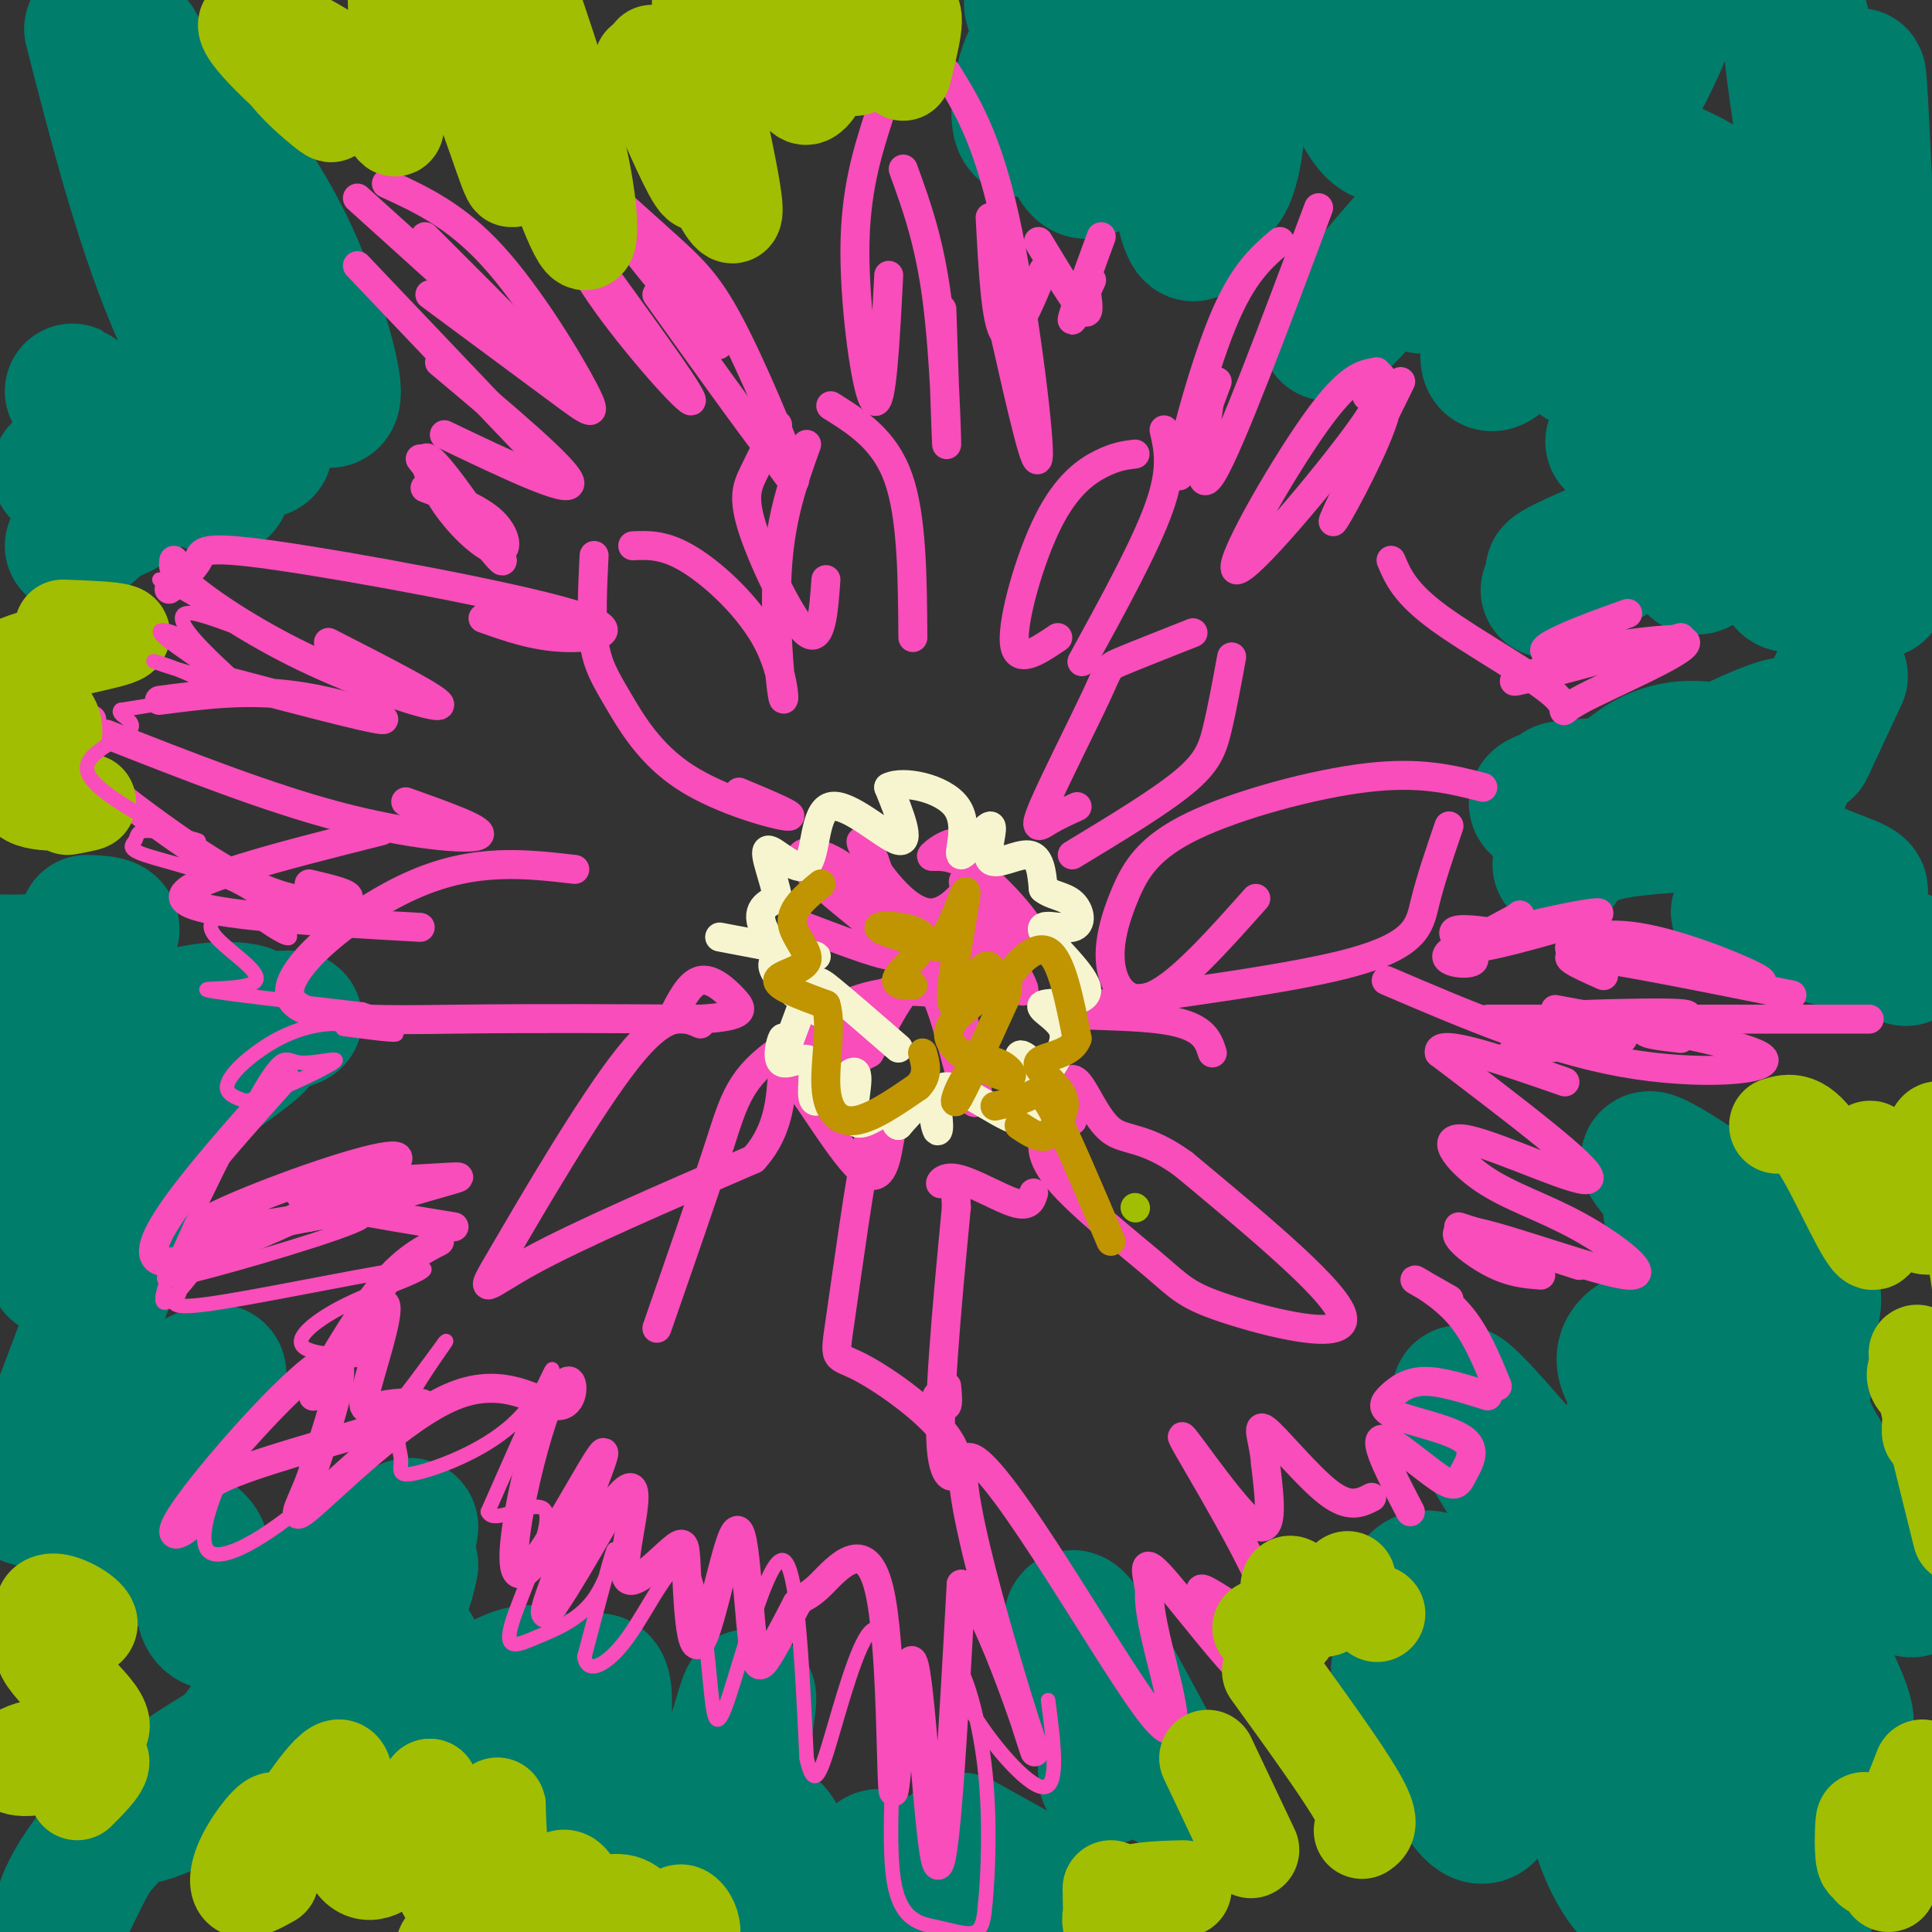 <svg viewBox='0 0 400 400' version='1.1' xmlns='http://www.w3.org/2000/svg' xmlns:xlink='http://www.w3.org/1999/xlink'><rect x="0" y="0" width="400" height="400" fill="#333333" stroke="none"/><g fill='none' stroke='#017D6C' stroke-width='28' stroke-linecap='round' stroke-linejoin='round'><path d='M19,6c5.089,19.822 10.178,39.644 17,56c6.822,16.356 15.378,29.244 18,31c2.622,1.756 -0.689,-7.622 -4,-17'/><path d='M28,17c15.975,28.955 31.950,57.911 33,57c1.050,-0.911 -12.824,-31.688 -17,-43c-4.176,-11.312 1.348,-3.158 6,4c4.652,7.158 8.432,13.321 12,22c3.568,8.679 6.922,19.875 7,24c0.078,4.125 -3.121,1.179 -7,-7c-3.879,-8.179 -8.440,-21.589 -13,-35'/><path d='M32,16c-3.201,-5.826 -6.403,-11.651 -2,-3c4.403,8.651 16.409,31.779 21,39c4.591,7.221 1.767,-1.467 0,-5c-1.767,-3.533 -2.476,-1.913 -3,-1c-0.524,0.913 -0.864,1.118 -1,4c-0.136,2.882 -0.068,8.441 0,14'/><path d='M44,72c-6.344,4.730 -12.687,9.461 -12,14c0.687,4.539 8.405,8.888 12,12c3.595,3.112 3.067,4.989 -5,0c-8.067,-4.989 -23.672,-16.843 -24,-17c-0.328,-0.157 14.621,11.384 18,16c3.379,4.616 -4.810,2.308 -13,0'/><path d='M20,97c-4.600,0.019 -9.600,0.066 -7,1c2.600,0.934 12.800,2.756 14,5c1.200,2.244 -6.600,4.912 -6,3c0.600,-1.912 9.600,-8.403 10,-8c0.400,0.403 -7.800,7.702 -16,15'/><path d='M18,191c2.971,0.114 5.942,0.228 5,2c-0.942,1.772 -5.798,5.202 -15,6c-9.202,0.798 -22.751,-1.036 -19,1c3.751,2.036 24.802,7.942 34,12c9.198,4.058 6.541,6.268 5,8c-1.541,1.732 -1.968,2.986 -8,2c-6.032,-0.986 -17.668,-4.213 -22,-5c-4.332,-0.787 -1.359,0.865 3,3c4.359,2.135 10.102,4.753 16,6c5.898,1.247 11.949,1.124 18,1'/><path d='M35,227c-0.644,1.146 -11.255,3.510 -18,6c-6.745,2.490 -9.623,5.104 -2,2c7.623,-3.104 25.746,-11.926 22,-8c-3.746,3.926 -29.363,20.602 -27,19c2.363,-1.602 32.706,-21.481 41,-28c8.294,-6.519 -5.459,0.322 -11,2c-5.541,1.678 -2.869,-1.806 0,-4c2.869,-2.194 5.934,-3.097 9,-4'/><path d='M49,212c4.746,-1.007 12.113,-1.524 12,-1c-0.113,0.524 -7.704,2.090 -14,2c-6.296,-0.090 -11.298,-1.836 -8,-3c3.298,-1.164 14.894,-1.745 13,1c-1.894,2.745 -17.279,8.816 -27,19c-9.721,10.184 -13.777,24.481 -14,30c-0.223,5.519 3.389,2.259 7,-1'/><path d='M18,259c3.666,-3.580 9.330,-12.031 7,-3c-2.330,9.031 -12.656,35.544 -17,47c-4.344,11.456 -2.708,7.853 7,0c9.708,-7.853 27.488,-19.958 30,-19c2.512,0.958 -10.244,14.979 -23,29'/><path d='M22,313c-3.283,6.968 0.011,9.889 3,10c2.989,0.111 5.674,-2.586 9,-4c3.326,-1.414 7.294,-1.544 8,3c0.706,4.544 -1.848,13.762 3,14c4.848,0.238 17.100,-8.503 25,-12c7.900,-3.497 11.450,-1.748 15,0'/><path d='M85,324c-1.342,8.638 -12.197,30.235 -13,31c-0.803,0.765 8.444,-19.300 6,-18c-2.444,1.300 -16.581,23.965 -14,19c2.581,-4.965 21.880,-37.562 21,-40c-0.880,-2.438 -21.940,25.281 -43,53'/><path d='M42,369c-10.304,9.211 -14.563,5.738 -19,10c-4.437,4.262 -9.050,16.260 -10,17c-0.950,0.740 1.765,-9.777 15,-21c13.235,-11.223 36.991,-23.153 48,-29c11.009,-5.847 9.272,-5.613 10,-3c0.728,2.613 3.922,7.604 7,9c3.078,1.396 6.039,-0.802 9,-3'/><path d='M102,349c3.966,-1.841 9.381,-4.945 11,0c1.619,4.945 -0.559,17.938 -1,21c-0.441,3.062 0.854,-3.807 4,-11c3.146,-7.193 8.144,-14.709 9,-9c0.856,5.709 -2.430,24.644 -2,29c0.430,4.356 4.577,-5.866 9,-8c4.423,-2.134 9.121,3.819 12,5c2.879,1.181 3.940,-2.409 5,-6'/><path d='M149,370c2.501,-7.140 6.255,-21.990 6,-18c-0.255,3.990 -4.518,26.821 -4,32c0.518,5.179 5.815,-7.295 9,-5c3.185,2.295 4.256,19.357 8,21c3.744,1.643 10.162,-12.135 13,-15c2.838,-2.865 2.097,5.181 3,8c0.903,2.819 3.452,0.409 6,-2'/><path d='M190,391c1.667,-1.000 2.833,-2.500 4,-4'/><path d='M199,381c0.000,0.000 18.000,10.000 18,10'/><path d='M229,368c0.000,0.000 -1.000,-19.000 -1,-19'/><path d='M228,345c0.000,0.000 0.100,0.100 0.1,0.1'/><path d='M229,355c1.756,7.244 3.511,14.489 1,8c-2.511,-6.489 -9.289,-26.711 -8,-28c1.289,-1.289 10.644,16.356 20,34'/><path d='M311,338c-7.499,-7.121 -14.998,-14.242 -18,-10c-3.002,4.242 -1.506,19.848 -2,22c-0.494,2.152 -2.979,-9.152 0,-3c2.979,6.152 11.423,29.758 16,29c4.577,-0.758 5.289,-25.879 6,-51'/><path d='M313,325c1.553,-8.244 2.437,-3.354 4,-3c1.563,0.354 3.805,-3.828 8,8c4.195,11.828 10.341,39.665 12,44c1.659,4.335 -1.171,-14.833 -4,-34'/><path d='M325,320c-4.958,-8.446 -9.917,-16.893 -5,-8c4.917,8.893 19.708,35.125 16,31c-3.708,-4.125 -25.917,-38.607 -32,-50c-6.083,-11.393 3.958,0.304 14,12'/><path d='M318,305c5.844,3.285 13.453,5.496 20,14c6.547,8.504 12.033,23.300 10,17c-2.033,-6.300 -11.586,-33.696 -10,-42c1.586,-8.304 14.310,2.485 16,4c1.690,1.515 -7.655,-6.242 -17,-14'/><path d='M337,284c-2.212,-4.080 0.758,-7.279 7,-8c6.242,-0.721 15.758,1.037 15,-4c-0.758,-5.037 -11.788,-16.868 -13,-21c-1.212,-4.132 7.394,-0.566 16,3'/><path d='M362,255c-1.792,0.577 -3.583,1.155 -9,-3c-5.417,-4.155 -14.458,-13.042 -11,-12c3.458,1.042 19.417,12.012 27,19c7.583,6.988 6.792,9.994 6,13'/><path d='M374,285c-1.140,3.113 -2.279,6.226 2,14c4.279,7.774 13.977,20.210 18,26c4.023,5.790 2.371,4.936 -5,1c-7.371,-3.936 -20.460,-10.952 -27,-15c-6.540,-4.048 -6.530,-5.128 -1,4c5.530,9.128 16.580,28.465 20,37c3.420,8.535 -0.790,6.267 -5,4'/><path d='M369,359c2.833,14.250 5.667,28.500 6,33c0.333,4.500 -1.833,-0.750 -4,-6'/><path d='M362,379c-2.005,-2.689 -4.010,-5.379 -4,0c0.010,5.379 2.036,18.826 -1,20c-3.036,1.174 -11.134,-9.926 -15,-15c-3.866,-5.074 -3.500,-4.122 -3,-1c0.500,3.122 1.136,8.415 0,9c-1.136,0.585 -4.042,-3.540 -6,-8c-1.958,-4.460 -2.968,-9.257 -2,-7c0.968,2.257 3.915,11.569 6,9c2.085,-2.569 3.310,-17.020 6,-24c2.690,-6.980 6.845,-6.490 11,-6'/><path d='M361,351c-3.844,-7.556 -7.689,-15.111 -6,-16c1.689,-0.889 8.911,4.889 10,4c1.089,-0.889 -3.956,-8.444 -9,-16'/><path d='M323,179c1.961,-2.801 3.921,-5.602 12,-7c8.079,-1.398 22.275,-1.393 22,-3c-0.275,-1.607 -15.021,-4.826 -26,-5c-10.979,-0.174 -18.190,2.696 -8,4c10.190,1.304 37.782,1.044 37,0c-0.782,-1.044 -29.938,-2.870 -36,-4c-6.062,-1.130 10.969,-1.565 28,-2'/><path d='M352,162c8.043,-0.663 14.151,-1.320 13,-3c-1.151,-1.680 -9.563,-4.382 -16,-4c-6.437,0.382 -10.901,3.849 -14,7c-3.099,3.151 -4.834,5.986 4,2c8.834,-3.986 28.237,-14.792 32,-14c3.763,0.792 -8.115,13.181 -6,21c2.115,7.819 18.223,11.067 20,13c1.777,1.933 -10.778,2.552 -14,4c-3.222,1.448 2.889,3.724 9,6'/><path d='M380,194c6.807,2.469 19.326,5.642 13,4c-6.326,-1.642 -31.496,-8.097 -33,-9c-1.504,-0.903 20.659,3.748 23,2c2.341,-1.748 -15.139,-9.894 -22,-14c-6.861,-4.106 -3.103,-4.173 0,-6c3.103,-1.827 5.552,-5.413 8,-9'/><path d='M374,155c0.000,0.000 7.000,-15.000 7,-15'/><path d='M380,111c-5.275,7.138 -10.550,14.276 -11,7c-0.450,-7.276 3.924,-28.965 5,-47c1.076,-18.035 -1.146,-32.415 -3,-33c-1.854,-0.585 -3.339,12.625 -2,28c1.339,15.375 5.502,32.915 8,39c2.498,6.085 3.333,0.716 4,0c0.667,-0.716 1.168,3.223 1,-7c-0.168,-10.223 -1.004,-34.606 -3,-55c-1.996,-20.394 -5.153,-36.798 -7,-42c-1.847,-5.202 -2.385,0.800 0,18c2.385,17.200 7.692,45.600 13,74'/><path d='M385,93c3.167,22.380 4.585,41.332 4,20c-0.585,-21.332 -3.173,-82.946 -4,-95c-0.827,-12.054 0.107,25.454 4,54c3.893,28.546 10.746,48.131 9,43c-1.746,-5.131 -12.090,-34.977 -23,-53c-10.910,-18.023 -22.388,-24.225 -29,-27c-6.612,-2.775 -8.360,-2.125 -12,2c-3.640,4.125 -9.172,11.726 -12,10c-2.828,-1.726 -2.951,-12.779 -2,-14c0.951,-1.221 2.975,7.389 5,16'/><path d='M325,49c3.053,5.530 8.184,11.356 12,13c3.816,1.644 6.315,-0.893 8,-3c1.685,-2.107 2.556,-3.783 2,-5c-0.556,-1.217 -2.540,-1.974 -9,4c-6.460,5.974 -17.398,18.679 -7,17c10.398,-1.679 42.132,-17.743 42,-15c-0.132,2.743 -32.128,24.292 -38,30c-5.872,5.708 14.381,-4.425 23,-6c8.619,-1.575 5.606,5.407 4,10c-1.606,4.593 -1.803,6.796 -2,9'/><path d='M360,103c-1.380,3.866 -3.829,9.031 -6,12c-2.171,2.969 -4.064,3.742 -3,-1c1.064,-4.742 5.084,-15.000 4,-16c-1.084,-1.000 -7.271,7.257 -16,13c-8.729,5.743 -20.000,8.972 -17,7c3.000,-1.972 20.269,-9.146 20,-8c-0.269,1.146 -18.077,10.613 -21,12c-2.923,1.387 9.038,-5.307 21,-12'/><path d='M342,110c5.762,-4.671 9.666,-10.349 12,-15c2.334,-4.651 3.099,-8.276 4,-11c0.901,-2.724 1.939,-4.546 -3,-7c-4.939,-2.454 -15.856,-5.539 -22,-8c-6.144,-2.461 -7.517,-4.298 -7,-8c0.517,-3.702 2.922,-9.271 0,-6c-2.922,3.271 -11.171,15.381 -15,19c-3.829,3.619 -3.237,-1.252 -2,-5c1.237,-3.748 3.118,-6.374 5,-9'/><path d='M314,60c-0.863,2.182 -5.522,12.137 -5,11c0.522,-1.137 6.224,-13.365 10,-21c3.776,-7.635 5.625,-10.679 -1,-6c-6.625,4.679 -21.724,17.079 -24,15c-2.276,-2.079 8.272,-18.637 6,-18c-2.272,0.637 -17.363,18.468 -20,22c-2.637,3.532 7.182,-7.234 17,-18'/><path d='M297,45c-4.010,4.289 -22.534,24.012 -22,24c0.534,-0.012 20.127,-19.757 30,-37c9.873,-17.243 10.028,-31.983 9,-36c-1.028,-4.017 -3.238,2.688 0,4c3.238,1.312 11.925,-2.768 8,-1c-3.925,1.768 -20.463,9.384 -37,17'/><path d='M285,16c-2.612,-3.196 9.357,-19.686 12,-16c2.643,3.686 -4.041,27.547 -10,28c-5.959,0.453 -11.192,-22.501 -16,-32c-4.808,-9.499 -9.189,-5.543 -12,-4c-2.811,1.543 -4.052,0.673 -4,2c0.052,1.327 1.395,4.850 0,9c-1.395,4.150 -5.529,8.925 -5,8c0.529,-0.925 5.723,-7.550 7,-7c1.277,0.550 -1.361,8.275 -4,16'/><path d='M253,20c-1.205,5.547 -2.217,11.413 -2,15c0.217,3.587 1.662,4.894 3,2c1.338,-2.894 2.567,-9.987 2,-14c-0.567,-4.013 -2.930,-4.944 -5,-3c-2.070,1.944 -3.845,6.763 -5,11c-1.155,4.237 -1.688,7.892 -1,12c0.688,4.108 2.599,8.670 3,2c0.401,-6.670 -0.707,-24.571 -2,-33c-1.293,-8.429 -2.771,-7.385 -5,-3c-2.229,4.385 -5.208,12.110 -7,14c-1.792,1.890 -2.396,-2.055 -3,-6'/><path d='M231,17c-2.210,-3.628 -6.233,-9.700 -9,-11c-2.767,-1.300 -4.276,2.170 -4,8c0.276,5.830 2.336,14.020 4,18c1.664,3.980 2.932,3.750 4,3c1.068,-0.750 1.938,-2.018 0,-8c-1.938,-5.982 -6.682,-16.676 -10,-17c-3.318,-0.324 -5.210,9.723 -5,14c0.210,4.277 2.520,2.784 4,2c1.480,-0.784 2.129,-0.860 3,-3c0.871,-2.140 1.965,-6.345 1,-11c-0.965,-4.655 -3.990,-9.758 -5,-11c-1.010,-1.242 -0.005,1.379 1,4'/><path d='M215,5c12.714,-2.656 44.000,-11.297 64,-16c20.000,-4.703 28.713,-5.470 33,-1c4.287,4.470 4.147,14.175 8,13c3.853,-1.175 11.698,-13.232 14,-10c2.302,3.232 -0.940,21.753 -1,29c-0.060,7.247 3.061,3.220 6,-2c2.939,-5.220 5.697,-11.634 6,-13c0.303,-1.366 -1.848,2.317 -4,6'/></g>
<g fill='none' stroke='#F84DBA' stroke-width='6' stroke-linecap='round' stroke-linejoin='round'><path d='M196,287c0.167,1.833 0.333,3.667 0,4c-0.333,0.333 -1.167,-0.833 -2,-2'/><path d='M123,115c-0.325,6.662 -0.651,13.324 0,18c0.651,4.676 2.278,7.367 5,12c2.722,4.633 6.541,11.209 14,16c7.459,4.791 18.560,7.797 21,8c2.440,0.203 -3.780,-2.399 -10,-5'/><path d='M131,113c3.368,-0.148 6.737,-0.297 12,3c5.263,3.297 12.421,10.038 16,17c3.579,6.962 3.579,14.144 3,11c-0.579,-3.144 -1.737,-16.612 -1,-27c0.737,-10.388 3.368,-17.694 6,-25'/><path d='M161,88c-1.810,3.560 -3.619,7.119 -5,10c-1.381,2.881 -2.333,5.083 0,12c2.333,6.917 7.952,18.548 11,21c3.048,2.452 3.524,-4.274 4,-11'/><path d='M172,84c5.583,3.500 11.167,7.000 14,15c2.833,8.000 2.917,20.500 3,33'/><path d='M235,94c-1.976,0.238 -3.952,0.476 -7,2c-3.048,1.524 -7.167,4.333 -11,12c-3.833,7.667 -7.381,20.190 -7,25c0.381,4.810 4.690,1.905 9,-1'/><path d='M241,89c0.917,4.000 1.833,8.000 -1,16c-2.833,8.000 -9.417,20.000 -16,32'/><path d='M247,131c-6.105,2.411 -12.211,4.823 -15,6c-2.789,1.177 -2.263,1.120 -5,7c-2.737,5.880 -8.737,17.699 -11,23c-2.263,5.301 -0.789,4.086 1,3c1.789,-1.086 3.895,-2.043 6,-3'/><path d='M255,136c-1.000,5.444 -2.000,10.889 -3,15c-1.000,4.111 -2.000,6.889 -7,11c-5.000,4.111 -14.000,9.556 -23,15'/><path d='M307,163c-6.457,-1.653 -12.914,-3.307 -24,-2c-11.086,1.307 -26.802,5.574 -36,10c-9.198,4.426 -11.878,9.011 -14,14c-2.122,4.989 -3.687,10.382 -3,15c0.687,4.618 3.625,8.462 9,6c5.375,-2.462 13.188,-11.231 21,-20'/><path d='M300,171c-1.906,5.558 -3.812,11.116 -5,16c-1.188,4.884 -1.659,9.093 -18,13c-16.341,3.907 -48.553,7.514 -56,9c-7.447,1.486 9.872,0.853 19,2c9.128,1.147 10.064,4.073 11,7'/><path d='M287,203c16.511,7.067 33.022,14.133 49,17c15.978,2.867 31.422,1.533 29,-1c-2.422,-2.533 -22.711,-6.267 -43,-10'/><path d='M308,211c0.000,0.000 79.000,0.000 79,0'/><path d='M332,202c-5.250,-2.333 -10.500,-4.667 -4,-4c6.500,0.667 24.750,4.333 43,8'/><path d='M332,198c-3.810,-0.387 -7.619,-0.774 -7,-2c0.619,-1.226 5.667,-3.292 14,-2c8.333,1.292 19.952,5.940 24,8c4.048,2.060 0.524,1.530 -3,1'/><path d='M315,194c-6.751,-1.119 -13.502,-2.238 -14,-1c-0.498,1.238 5.256,4.832 4,6c-1.256,1.168 -9.522,-0.089 -3,-3c6.522,-2.911 27.833,-7.476 29,-7c1.167,0.476 -17.809,5.993 -24,7c-6.191,1.007 0.405,-2.497 7,-6'/><path d='M314,190c1.167,-1.000 0.583,-0.500 0,0'/><path d='M348,132c-15.583,4.250 -31.167,8.500 -34,9c-2.833,0.500 7.083,-2.750 17,-6'/><path d='M337,127c-4.555,1.621 -9.111,3.242 -13,5c-3.889,1.758 -7.113,3.654 0,3c7.113,-0.654 24.563,-3.858 25,-2c0.437,1.858 -16.141,8.776 -22,12c-5.859,3.224 -1.001,2.753 -5,-1c-3.999,-3.753 -16.857,-10.786 -24,-16c-7.143,-5.214 -8.572,-8.607 -10,-12'/><path d='M285,77c1.844,1.778 3.689,3.556 1,11c-2.689,7.444 -9.911,20.556 -10,20c-0.089,-0.556 6.956,-14.778 14,-29'/><path d='M285,77c-2.952,0.470 -5.905,0.940 -13,11c-7.095,10.060 -18.333,29.708 -16,30c2.333,0.292 18.238,-18.774 25,-28c6.762,-9.226 4.381,-8.613 2,-8'/><path d='M265,50c-3.889,3.311 -7.778,6.622 -12,17c-4.222,10.378 -8.778,27.822 -9,31c-0.222,3.178 3.889,-7.911 8,-19'/><path d='M273,43c-9.167,24.500 -18.333,49.000 -22,55c-3.667,6.000 -1.833,-6.500 0,-19'/><path d='M182,24c-2.489,7.800 -4.978,15.600 -5,28c-0.022,12.400 2.422,29.400 4,31c1.578,1.600 2.289,-12.200 3,-26'/><path d='M196,15c4.133,6.667 8.267,13.333 12,30c3.733,16.667 7.067,43.333 7,49c-0.067,5.667 -3.533,-9.667 -7,-25'/><path d='M187,35c2.711,7.444 5.422,14.889 7,27c1.578,12.111 2.022,28.889 2,30c-0.022,1.111 -0.511,-13.444 -1,-28'/><path d='M205,45c0.583,11.083 1.167,22.167 3,24c1.833,1.833 4.917,-5.583 8,-13'/><path d='M228,49c-2.833,7.750 -5.667,15.500 -6,17c-0.333,1.500 1.833,-3.250 4,-8'/><path d='M225,61c0.333,2.417 0.667,4.833 -1,3c-1.667,-1.833 -5.333,-7.917 -9,-14'/><path d='M116,38c0.356,5.644 0.711,11.289 7,21c6.289,9.711 18.511,23.489 20,24c1.489,0.511 -7.756,-12.244 -17,-25'/><path d='M118,40c-1.008,-1.683 -2.017,-3.366 0,-3c2.017,0.366 7.058,2.782 15,12c7.942,9.218 18.785,25.237 15,22c-3.785,-3.237 -22.196,-25.732 -26,-32c-3.804,-6.268 7.001,3.691 14,10c6.999,6.309 10.192,8.968 15,18c4.808,9.032 11.231,24.438 13,30c1.769,5.562 -1.115,1.281 -4,-3'/><path d='M160,94c-4.667,-6.000 -14.333,-19.500 -24,-33'/><path d='M74,41c20.833,18.833 41.667,37.667 44,39c2.333,1.333 -13.833,-14.833 -30,-31'/><path d='M80,38c7.161,3.292 14.321,6.583 22,15c7.679,8.417 15.875,21.958 19,28c3.125,6.042 1.179,4.583 -5,0c-6.179,-4.583 -16.589,-12.292 -27,-20'/><path d='M74,55c18.083,19.000 36.167,38.000 39,41c2.833,3.000 -9.583,-10.000 -22,-23'/><path d='M91,75c13.417,11.250 26.833,22.500 27,25c0.167,2.500 -12.917,-3.750 -26,-10'/><path d='M87,95c8.746,11.292 17.491,22.585 17,21c-0.491,-1.585 -10.220,-16.046 -14,-20c-3.780,-3.954 -1.611,2.600 2,8c3.611,5.400 8.665,9.646 11,10c2.335,0.354 1.953,-3.185 -1,-6c-2.953,-2.815 -8.476,-4.908 -14,-7'/><path d='M36,116c-0.226,1.185 -0.452,2.369 4,6c4.452,3.631 13.583,9.708 25,15c11.417,5.292 25.119,9.798 26,9c0.881,-0.798 -11.060,-6.899 -23,-13'/><path d='M35,122c2.553,-2.105 5.107,-4.211 6,-6c0.893,-1.789 0.126,-3.263 16,-1c15.874,2.263 48.389,8.263 61,12c12.611,3.737 5.317,5.211 -1,5c-6.317,-0.211 -11.659,-2.105 -17,-4'/><path d='M33,145c9.022,-1.178 18.044,-2.356 28,-1c9.956,1.356 20.844,5.244 18,5c-2.844,-0.244 -19.422,-4.622 -36,-9'/><path d='M22,152c16.711,6.578 33.422,13.156 48,17c14.578,3.844 27.022,4.956 29,4c1.978,-0.956 -6.511,-3.978 -15,-7'/><path d='M19,149c-2.062,2.207 -4.124,4.415 -2,8c2.124,3.585 8.435,8.549 16,14c7.565,5.451 16.383,11.391 24,14c7.617,2.609 14.033,1.888 15,1c0.967,-0.888 -3.517,-1.944 -8,-3'/><path d='M79,172c-21.167,5.333 -42.333,10.667 -41,14c1.333,3.333 25.167,4.667 49,6'/><path d='M119,180c-10.262,-1.185 -20.524,-2.369 -33,3c-12.476,5.369 -27.167,17.292 -26,23c1.167,5.708 18.190,5.202 35,5c16.810,-0.202 33.405,-0.101 50,0'/><path d='M145,211c9.667,-0.571 8.833,-2.000 7,-4c-1.833,-2.000 -4.667,-4.571 -7,-4c-2.333,0.571 -4.167,4.286 -6,8'/><path d='M145,212c-3.494,-1.524 -6.988,-3.048 -15,7c-8.012,10.048 -20.542,31.667 -26,41c-5.458,9.333 -3.845,6.381 6,1c9.845,-5.381 27.923,-13.190 46,-21'/><path d='M156,240c7.885,-8.607 4.599,-19.624 7,-18c2.401,1.624 10.489,15.889 15,20c4.511,4.111 5.445,-1.932 6,-5c0.555,-3.068 0.730,-3.162 0,-3c-0.730,0.162 -2.365,0.581 -4,1'/><path d='M180,235c-1.901,8.362 -4.653,28.768 -6,38c-1.347,9.232 -1.289,7.289 4,10c5.289,2.711 15.809,10.076 19,16c3.191,5.924 -0.945,10.407 -2,2c-1.055,-8.407 0.973,-29.703 3,-51'/><path d='M198,250c-0.219,-8.876 -2.265,-5.565 -3,-5c-0.735,0.565 -0.159,-1.617 3,-1c3.159,0.617 8.903,4.033 12,5c3.097,0.967 3.549,-0.517 4,-2'/><path d='M217,233c-1.209,2.817 -2.418,5.633 2,11c4.418,5.367 14.463,13.284 20,18c5.537,4.716 6.568,6.231 15,9c8.432,2.769 24.266,6.791 24,2c-0.266,-4.791 -16.633,-18.396 -33,-32'/><path d='M245,241c-8.132,-5.898 -11.963,-4.643 -15,-7c-3.037,-2.357 -5.279,-8.327 -7,-10c-1.721,-1.673 -2.920,0.951 -3,3c-0.080,2.049 0.960,3.525 2,5'/><path d='M167,192c10.309,3.911 20.619,7.821 19,5c-1.619,-2.821 -15.166,-12.375 -19,-17c-3.834,-4.625 2.045,-4.322 7,-1c4.955,3.322 8.987,9.663 10,10c1.013,0.337 -0.994,-5.332 -3,-11'/><path d='M181,178c-1.569,-3.176 -3.992,-5.618 -2,-2c1.992,3.618 8.400,13.294 14,13c5.600,-0.294 10.393,-10.560 10,-8c-0.393,2.560 -5.971,17.944 -7,22c-1.029,4.056 2.492,-3.216 5,-5c2.508,-1.784 4.002,1.919 3,4c-1.002,2.081 -4.501,2.541 -8,3'/><path d='M196,205c-3.697,0.078 -8.940,-1.226 -8,-1c0.940,0.226 8.063,1.982 8,2c-0.063,0.018 -7.311,-1.703 -15,0c-7.689,1.703 -15.818,6.829 -16,7c-0.182,0.171 7.584,-4.614 9,-3c1.416,1.614 -3.517,9.629 -3,9c0.517,-0.629 6.485,-9.900 8,-11c1.515,-1.100 -1.424,5.971 -2,9c-0.576,3.029 1.212,2.014 3,1'/><path d='M180,218c2.551,-4.333 7.429,-15.664 11,-15c3.571,0.664 5.834,13.324 8,20c2.166,6.676 4.235,7.369 3,0c-1.235,-7.369 -5.774,-22.800 -3,-25c2.774,-2.200 12.862,8.831 13,7c0.138,-1.831 -9.675,-16.523 -12,-21c-2.325,-4.477 2.837,1.262 8,7'/><path d='M208,191c3.012,2.092 6.541,3.823 5,1c-1.541,-2.823 -8.153,-10.198 -13,-13c-4.847,-2.802 -7.928,-1.029 -7,-2c0.928,-0.971 5.865,-4.684 8,-1c2.135,3.684 1.467,14.767 0,20c-1.467,5.233 -3.734,4.617 -6,4'/><path d='M195,200c-7.774,3.726 -24.208,11.042 -33,17c-8.792,5.958 -9.940,10.560 -13,20c-3.060,9.440 -8.030,23.720 -13,38'/><path d='M59,223c-15.915,17.826 -31.831,35.652 -26,38c5.831,2.348 33.408,-10.783 44,-17c10.592,-6.217 4.198,-5.520 -7,-2c-11.198,3.520 -27.199,9.863 -29,12c-1.801,2.137 10.600,0.069 23,-2'/><path d='M64,252c9.338,-1.809 21.183,-5.330 27,-7c5.817,-1.670 5.604,-1.488 -3,-1c-8.604,0.488 -25.601,1.282 -26,3c-0.399,1.718 15.801,4.359 32,7'/><path d='M91,257c-4.109,2.101 -8.218,4.203 -14,12c-5.782,7.797 -13.239,21.291 -12,20c1.239,-1.291 11.172,-17.365 14,-19c2.828,-1.635 -1.448,11.170 -3,17c-1.552,5.830 -0.379,4.685 3,4c3.379,-0.685 8.966,-0.910 9,0c0.034,0.910 -5.483,2.955 -11,5'/><path d='M77,296c-8.594,2.688 -24.579,6.908 -31,10c-6.421,3.092 -3.278,5.056 -5,8c-1.722,2.944 -8.310,6.870 -3,-1c5.310,-7.870 22.517,-27.534 29,-31c6.483,-3.466 2.241,9.267 -2,22'/><path d='M65,304c-2.032,6.670 -6.114,12.345 -1,8c5.114,-4.345 19.422,-18.711 30,-23c10.578,-4.289 17.425,1.499 21,2c3.575,0.501 3.879,-4.285 3,-5c-0.879,-0.715 -2.939,2.643 -5,6'/><path d='M113,292c-2.084,5.426 -4.793,15.990 -6,24c-1.207,8.010 -0.911,13.467 4,7c4.911,-6.467 14.438,-24.856 14,-22c-0.438,2.856 -10.839,26.959 -12,32c-1.161,5.041 6.920,-8.979 15,-23'/><path d='M128,310c3.195,-3.820 3.681,-1.870 3,3c-0.681,4.870 -2.529,12.659 -1,14c1.529,1.341 6.436,-3.767 9,-6c2.564,-2.233 2.784,-1.589 3,2c0.216,3.589 0.428,10.125 1,14c0.572,3.875 1.505,5.088 3,1c1.495,-4.088 3.553,-13.477 5,-18c1.447,-4.523 2.285,-4.182 3,1c0.715,5.182 1.308,15.203 2,20c0.692,4.797 1.483,4.371 3,2c1.517,-2.371 3.758,-6.685 6,-11'/><path d='M165,332c1.368,-1.807 1.789,-0.823 5,-4c3.211,-3.177 9.211,-10.514 12,1c2.789,11.514 2.366,41.880 3,42c0.634,0.120 2.325,-30.006 4,-27c1.675,3.006 3.336,39.145 5,42c1.664,2.855 3.332,-27.572 5,-58'/><path d='M199,328c5.607,3.233 17.124,40.317 15,34c-2.124,-6.317 -17.889,-56.033 -14,-60c3.889,-3.967 27.432,37.817 37,51c9.568,13.183 5.162,-2.233 3,-11c-2.162,-8.767 -2.081,-10.883 -2,-13'/><path d='M238,329c-0.733,-3.798 -1.564,-6.793 2,-3c3.564,3.793 11.524,14.374 16,19c4.476,4.626 5.467,3.296 2,-2c-3.467,-5.296 -11.393,-14.557 -9,-14c2.393,0.557 15.105,10.933 14,4c-1.105,-6.933 -16.028,-31.174 -18,-35c-1.972,-3.826 9.008,12.764 14,17c4.992,4.236 3.996,-3.882 3,-12'/><path d='M262,303c-0.202,-4.202 -2.208,-8.708 0,-7c2.208,1.708 8.631,9.631 13,13c4.369,3.369 6.685,2.185 9,1'/><path d='M292,313c-3.772,-7.228 -7.545,-14.457 -6,-15c1.545,-0.543 8.407,5.598 12,8c3.593,2.402 3.918,1.065 5,-1c1.082,-2.065 2.923,-4.857 0,-7c-2.923,-2.143 -10.608,-3.636 -14,-5c-3.392,-1.364 -2.490,-2.598 -1,-4c1.490,-1.402 3.569,-2.972 7,-3c3.431,-0.028 8.216,1.486 13,3'/><path d='M310,287c-2.222,-5.467 -4.444,-10.933 -8,-15c-3.556,-4.067 -8.444,-6.733 -9,-7c-0.556,-0.267 3.222,1.867 7,4'/><path d='M302,254c0.000,0.000 25.000,8.000 25,8'/><path d='M319,264c-3.294,-0.249 -6.588,-0.498 -11,-3c-4.412,-2.502 -9.941,-7.256 -3,-6c6.941,1.256 26.354,8.522 32,9c5.646,0.478 -2.473,-5.833 -10,-10c-7.527,-4.167 -14.461,-6.189 -20,-10c-5.539,-3.811 -9.684,-9.411 -3,-8c6.684,1.411 24.195,9.832 25,8c0.805,-1.832 -15.098,-13.916 -31,-26'/><path d='M298,218c-0.833,-3.333 12.583,1.333 26,6'/><path d='M313,218c0.000,0.000 23.000,-3.000 23,-3'/><path d='M332,210c-3.810,0.077 -7.619,0.155 -3,0c4.619,-0.155 17.667,-0.542 20,0c2.333,0.542 -6.048,2.012 -8,3c-1.952,0.988 2.524,1.494 7,2'/></g>
<g fill='none' stroke='#F7F5D0' stroke-width='6' stroke-linecap='round' stroke-linejoin='round'><path d='M149,194c9.904,1.882 19.809,3.764 20,4c0.191,0.236 -9.330,-1.174 -9,2c0.330,3.174 10.512,10.931 11,10c0.488,-0.931 -8.718,-10.552 -12,-16c-3.282,-5.448 -0.641,-6.724 2,-8'/><path d='M161,186c-0.609,-3.919 -3.133,-9.716 -2,-10c1.133,-0.284 5.922,4.944 8,3c2.078,-1.944 1.444,-11.062 5,-12c3.556,-0.938 11.302,6.303 14,7c2.698,0.697 0.349,-5.152 -2,-11'/><path d='M184,163c2.907,-1.533 11.174,0.133 14,4c2.826,3.867 0.210,9.934 1,10c0.790,0.066 4.985,-5.869 6,-6c1.015,-0.131 -1.150,5.542 0,7c1.150,1.458 5.614,-1.298 8,-1c2.386,0.298 2.693,3.649 3,7'/><path d='M216,184c1.674,1.425 4.360,1.489 6,3c1.640,1.511 2.233,4.469 0,5c-2.233,0.531 -7.292,-1.366 -6,1c1.292,2.366 8.934,8.995 9,12c0.066,3.005 -7.444,2.386 -9,3c-1.556,0.614 2.841,2.461 4,5c1.159,2.539 -0.921,5.769 -3,9'/><path d='M217,222c-2.135,-0.237 -5.972,-5.330 -6,-3c-0.028,2.330 3.752,12.083 1,13c-2.752,0.917 -12.037,-7.002 -16,-7c-3.963,0.002 -2.606,7.924 -2,9c0.606,1.076 0.459,-4.692 -1,-6c-1.459,-1.308 -4.229,1.846 -7,5'/><path d='M186,233c-1.076,-0.226 -0.264,-3.291 -2,-3c-1.736,0.291 -6.018,3.937 -7,2c-0.982,-1.937 1.338,-9.458 0,-10c-1.338,-0.542 -6.334,5.896 -8,6c-1.666,0.104 -0.003,-6.127 -1,-8c-0.997,-1.873 -4.653,0.611 -6,0c-1.347,-0.611 -0.385,-4.317 0,-5c0.385,-0.683 0.192,1.659 0,4'/><path d='M162,219c1.000,-2.119 3.500,-9.417 5,-13c1.500,-3.583 2.000,-3.452 5,-1c3.000,2.452 8.500,7.226 14,12'/></g>
<g fill='none' stroke='#C09501' stroke-width='6' stroke-linecap='round' stroke-linejoin='round'><path d='M170,183c-3.113,2.565 -6.226,5.131 -6,8c0.226,2.869 3.792,6.042 3,8c-0.792,1.958 -5.940,2.702 -6,4c-0.060,1.298 4.970,3.149 10,5'/><path d='M171,208c1.345,4.119 -0.292,11.917 0,17c0.292,5.083 2.512,7.452 6,7c3.488,-0.452 8.244,-3.726 13,-7'/><path d='M190,225c2.333,-2.333 1.667,-4.667 1,-7'/><path d='M189,204c-2.173,-0.024 -4.345,-0.048 -3,-2c1.345,-1.952 6.208,-5.833 5,-8c-1.208,-2.167 -8.488,-2.619 -9,-2c-0.512,0.619 5.744,2.310 12,4'/><path d='M194,196c3.483,-3.309 6.190,-13.583 6,-11c-0.190,2.583 -3.278,18.022 -3,22c0.278,3.978 3.921,-3.506 6,-6c2.079,-2.494 2.594,0.002 2,2c-0.594,1.998 -2.297,3.499 -4,5'/><path d='M201,208c-2.321,2.060 -6.122,4.709 -4,8c2.122,3.291 10.167,7.222 12,7c1.833,-0.222 -2.545,-4.598 -6,-3c-3.455,1.598 -5.987,9.171 -5,8c0.987,-1.171 5.494,-11.085 10,-21'/><path d='M208,207c1.369,-3.869 -0.208,-3.042 1,-5c1.208,-1.958 5.202,-6.702 8,-5c2.798,1.702 4.399,9.851 6,18'/><path d='M223,215c-1.214,3.595 -7.250,3.583 -8,5c-0.750,1.417 3.786,4.262 5,7c1.214,2.738 -0.893,5.369 -3,8'/><path d='M217,235c-1.500,1.000 -3.750,-0.500 -6,-2'/><path d='M206,229c2.667,-0.578 5.333,-1.156 7,-2c1.667,-0.844 2.333,-1.956 5,3c2.667,4.956 7.333,15.978 12,27'/></g>
<g fill='none' stroke='#A1BE02' stroke-width='6' stroke-linecap='round' stroke-linejoin='round'><path d='M235,250c0.000,0.000 0.100,0.100 0.1,0.1'/></g>
<g fill='none' stroke='#A1BE02' stroke-width='20' stroke-linecap='round' stroke-linejoin='round'><path d='M263,346c7.417,10.250 14.833,20.500 18,26c3.167,5.500 2.083,6.250 1,7'/><path d='M261,337c2.679,1.202 5.357,2.405 6,0c0.643,-2.405 -0.750,-8.417 0,-9c0.750,-0.583 3.643,4.262 6,5c2.357,0.738 4.179,-2.631 6,-6'/><path d='M285,334c0.000,0.000 0.100,0.100 0.1,0.1'/><path d='M250,364c0.000,0.000 9.000,19.000 9,19'/><path d='M245,391c-5.267,0.133 -10.533,0.267 -13,2c-2.467,1.733 -2.133,5.067 -2,5c0.133,-0.067 0.067,-3.533 0,-7'/><path d='M71,20c-5.231,-3.396 -10.461,-6.793 -12,-7c-1.539,-0.207 0.614,2.775 4,6c3.386,3.225 8.004,6.693 4,3c-4.004,-3.693 -16.630,-14.547 -16,-17c0.630,-2.453 14.516,3.493 22,10c7.484,6.507 8.567,13.573 9,11c0.433,-2.573 0.217,-14.787 0,-27'/><path d='M82,-1c2.507,-3.159 8.774,2.444 14,13c5.226,10.556 9.412,26.065 10,25c0.588,-1.065 -2.423,-18.702 -3,-26c-0.577,-7.298 1.278,-4.255 5,6c3.722,10.255 9.310,27.723 12,32c2.690,4.277 2.483,-4.635 0,-16c-2.483,-11.365 -7.241,-25.182 -12,-39'/><path d='M108,-6c-2.000,-6.500 -1.000,-3.250 0,0'/><path d='M133,13c4.500,10.500 9.000,21.000 11,24c2.000,3.000 1.500,-1.500 1,-6'/><path d='M135,11c8.195,18.469 16.389,36.938 17,33c0.611,-3.938 -6.362,-30.282 -7,-41c-0.638,-10.718 5.059,-5.809 7,-2c1.941,3.809 0.126,6.517 1,7c0.874,0.483 4.437,-1.258 8,-3'/><path d='M161,5c2.096,3.970 3.335,15.395 6,15c2.665,-0.395 6.756,-12.611 8,-14c1.244,-1.389 -0.357,8.049 2,8c2.357,-0.049 8.674,-9.585 11,-11c2.326,-1.415 0.663,5.293 -1,12'/><path d='M13,130c7.633,0.276 15.266,0.553 11,2c-4.266,1.447 -20.430,4.065 -23,7c-2.570,2.935 8.456,6.189 10,11c1.544,4.811 -6.392,11.180 -6,14c0.392,2.820 9.112,2.091 12,2c2.888,-0.091 -0.056,0.454 -3,1'/><path d='M56,389c-2.449,1.352 -4.899,2.704 -6,2c-1.101,-0.704 -0.855,-3.465 1,-7c1.855,-3.535 5.319,-7.843 6,-7c0.681,0.843 -1.420,6.836 1,4c2.420,-2.836 9.360,-14.503 12,-15c2.640,-0.497 0.980,10.174 2,16c1.020,5.826 4.720,6.807 8,4c3.280,-2.807 6.140,-9.404 9,-16'/><path d='M89,370c1.556,2.295 0.945,16.032 3,21c2.055,4.968 6.776,1.167 9,-5c2.224,-6.167 1.951,-14.699 2,-12c0.049,2.699 0.419,16.629 3,20c2.581,3.371 7.372,-3.818 10,-5c2.628,-1.182 3.092,3.643 5,5c1.908,1.357 5.259,-0.755 8,0c2.741,0.755 4.870,4.378 7,8'/><path d='M136,402c1.912,-0.603 3.193,-6.110 5,-6c1.807,0.110 4.140,5.837 0,7c-4.140,1.163 -14.754,-2.239 -24,-3c-9.246,-0.761 -17.123,1.120 -25,3'/><path d='M11,336c-1.040,-1.013 -2.080,-2.026 -2,-3c0.080,-0.974 1.280,-1.908 4,-1c2.720,0.908 6.959,3.659 5,5c-1.959,1.341 -10.116,1.271 -9,5c1.116,3.729 11.506,11.256 12,15c0.494,3.744 -8.909,3.705 -14,5c-5.091,1.295 -5.871,3.926 -2,4c3.871,0.074 12.392,-2.407 15,-2c2.608,0.407 -0.696,3.704 -4,7'/><path d='M368,233c2.463,-0.749 4.926,-1.498 9,5c4.074,6.498 9.758,20.243 11,19c1.242,-1.243 -1.957,-17.474 -1,-19c0.957,-1.526 6.071,11.653 10,15c3.929,3.347 6.673,-3.137 7,-9c0.327,-5.863 -1.764,-11.104 -3,-10c-1.236,1.104 -1.618,8.552 -2,16'/><path d='M399,250c0.516,-0.234 2.807,-8.820 6,-3c3.193,5.820 7.289,26.046 5,35c-2.289,8.954 -10.964,6.637 -13,4c-2.036,-2.637 2.567,-5.595 4,-3c1.433,2.595 -0.305,10.741 -1,13c-0.695,2.259 -0.348,-1.371 0,-5'/><path d='M400,291c-1.067,-4.644 -3.733,-13.756 -3,-10c0.733,3.756 4.867,20.378 9,37'/><path d='M398,366c-4.021,10.268 -8.041,20.536 -10,21c-1.959,0.464 -1.855,-8.876 -2,-10c-0.145,-1.124 -0.539,5.967 0,8c0.539,2.033 2.011,-0.990 3,-1c0.989,-0.010 1.494,2.995 2,6'/></g>
<g fill='none' stroke='#F84DBA' stroke-width='3' stroke-linecap='round' stroke-linejoin='round'><path d='M33,120c8.238,4.641 16.475,9.282 17,10c0.525,0.718 -6.663,-2.488 -10,-3c-3.337,-0.512 -2.821,1.670 0,5c2.821,3.330 7.949,7.809 8,8c0.051,0.191 -4.974,-3.904 -10,-8'/><path d='M38,132c-3.286,-1.781 -6.502,-2.234 -4,0c2.502,2.234 10.723,7.154 10,8c-0.723,0.846 -10.390,-2.381 -12,-3c-1.610,-0.619 4.836,1.372 8,3c3.164,1.628 3.047,2.894 0,4c-3.047,1.106 -9.023,2.053 -15,3'/><path d='M25,147c-1.155,1.036 3.458,2.125 2,4c-1.458,1.875 -8.988,4.536 -9,8c-0.012,3.464 7.494,7.732 15,12'/><path d='M33,171c4.702,2.682 8.956,3.385 8,3c-0.956,-0.385 -7.121,-1.860 -10,-2c-2.879,-0.140 -2.473,1.054 -3,2c-0.527,0.946 -1.987,1.645 2,3c3.987,1.355 13.419,3.365 20,7c6.581,3.635 10.309,8.896 10,10c-0.309,1.104 -4.654,-1.948 -9,-5'/><path d='M51,189c-3.785,-0.455 -8.746,0.909 -7,4c1.746,3.091 10.201,7.909 9,10c-1.201,2.091 -12.057,1.455 -10,2c2.057,0.545 17.029,2.273 32,4'/><path d='M75,209c4.833,1.333 0.917,2.667 -3,4'/><path d='M71,213c5.834,0.780 11.668,1.560 11,1c-0.668,-0.560 -7.839,-2.459 -14,-2c-6.161,0.459 -11.313,3.278 -15,6c-3.687,2.722 -5.911,5.349 -6,7c-0.089,1.651 1.955,2.325 4,3'/><path d='M51,228c5.066,-1.414 15.731,-6.448 18,-8c2.269,-1.552 -3.859,0.380 -7,0c-3.141,-0.380 -3.296,-3.071 -9,7c-5.704,10.071 -16.959,32.904 -19,40c-2.041,7.096 5.131,-1.544 8,-6c2.869,-4.456 1.434,-4.728 0,-5'/><path d='M42,256c0.178,-2.127 0.623,-4.946 0,-4c-0.623,0.946 -2.313,5.657 -5,9c-2.687,3.343 -6.370,5.319 3,3c9.370,-2.319 31.792,-8.932 35,-11c3.208,-2.068 -12.798,0.409 -22,3c-9.202,2.591 -11.601,5.295 -14,8'/><path d='M39,264c-2.370,1.904 -1.296,2.665 -2,4c-0.704,1.335 -3.186,3.244 6,2c9.186,-1.244 30.040,-5.640 39,-7c8.960,-1.360 6.025,0.318 2,2c-4.025,1.682 -9.141,3.368 -14,6c-4.859,2.632 -9.462,6.209 -7,8c2.462,1.791 11.989,1.798 14,2c2.011,0.202 -3.495,0.601 -9,1'/><path d='M68,282c-4.167,1.411 -10.086,4.440 -16,13c-5.914,8.560 -11.823,22.651 -9,26c2.823,3.349 14.378,-4.043 24,-13c9.622,-8.957 17.311,-19.478 25,-30'/><path d='M92,278c2.090,-2.291 -5.185,6.981 -8,13c-2.815,6.019 -1.172,8.784 -1,11c0.172,2.216 -1.129,3.883 3,3c4.129,-0.883 13.689,-4.315 20,-10c6.311,-5.685 9.375,-13.624 8,-11c-1.375,2.624 -7.187,15.812 -13,29'/><path d='M101,313c1.167,3.158 10.584,-3.449 12,0c1.416,3.449 -5.167,16.952 -7,23c-1.833,6.048 1.086,4.642 5,3c3.914,-1.642 8.823,-3.519 12,-8c3.177,-4.481 4.622,-11.566 4,-10c-0.622,1.566 -3.311,11.783 -6,22'/><path d='M121,343c0.457,3.744 4.601,2.102 9,-4c4.399,-6.102 9.055,-16.666 12,-15c2.945,1.666 4.181,15.560 5,24c0.819,8.440 1.220,11.426 4,3c2.780,-8.426 7.937,-28.265 11,-28c3.063,0.265 4.031,20.632 5,41'/><path d='M167,364c1.510,6.849 2.785,3.473 5,-4c2.215,-7.473 5.371,-19.042 8,-22c2.629,-2.958 4.732,2.693 5,14c0.268,11.307 -1.299,28.268 0,37c1.299,8.732 5.465,9.236 9,10c3.535,0.764 6.439,1.790 8,1c1.561,-0.790 1.781,-3.395 2,-6'/><path d='M204,394c0.582,-5.723 1.037,-17.031 0,-27c-1.037,-9.969 -3.567,-18.600 -5,-21c-1.433,-2.400 -1.771,1.431 2,8c3.771,6.569 11.649,15.877 15,16c3.351,0.123 2.176,-8.938 1,-18'/></g>
</svg>